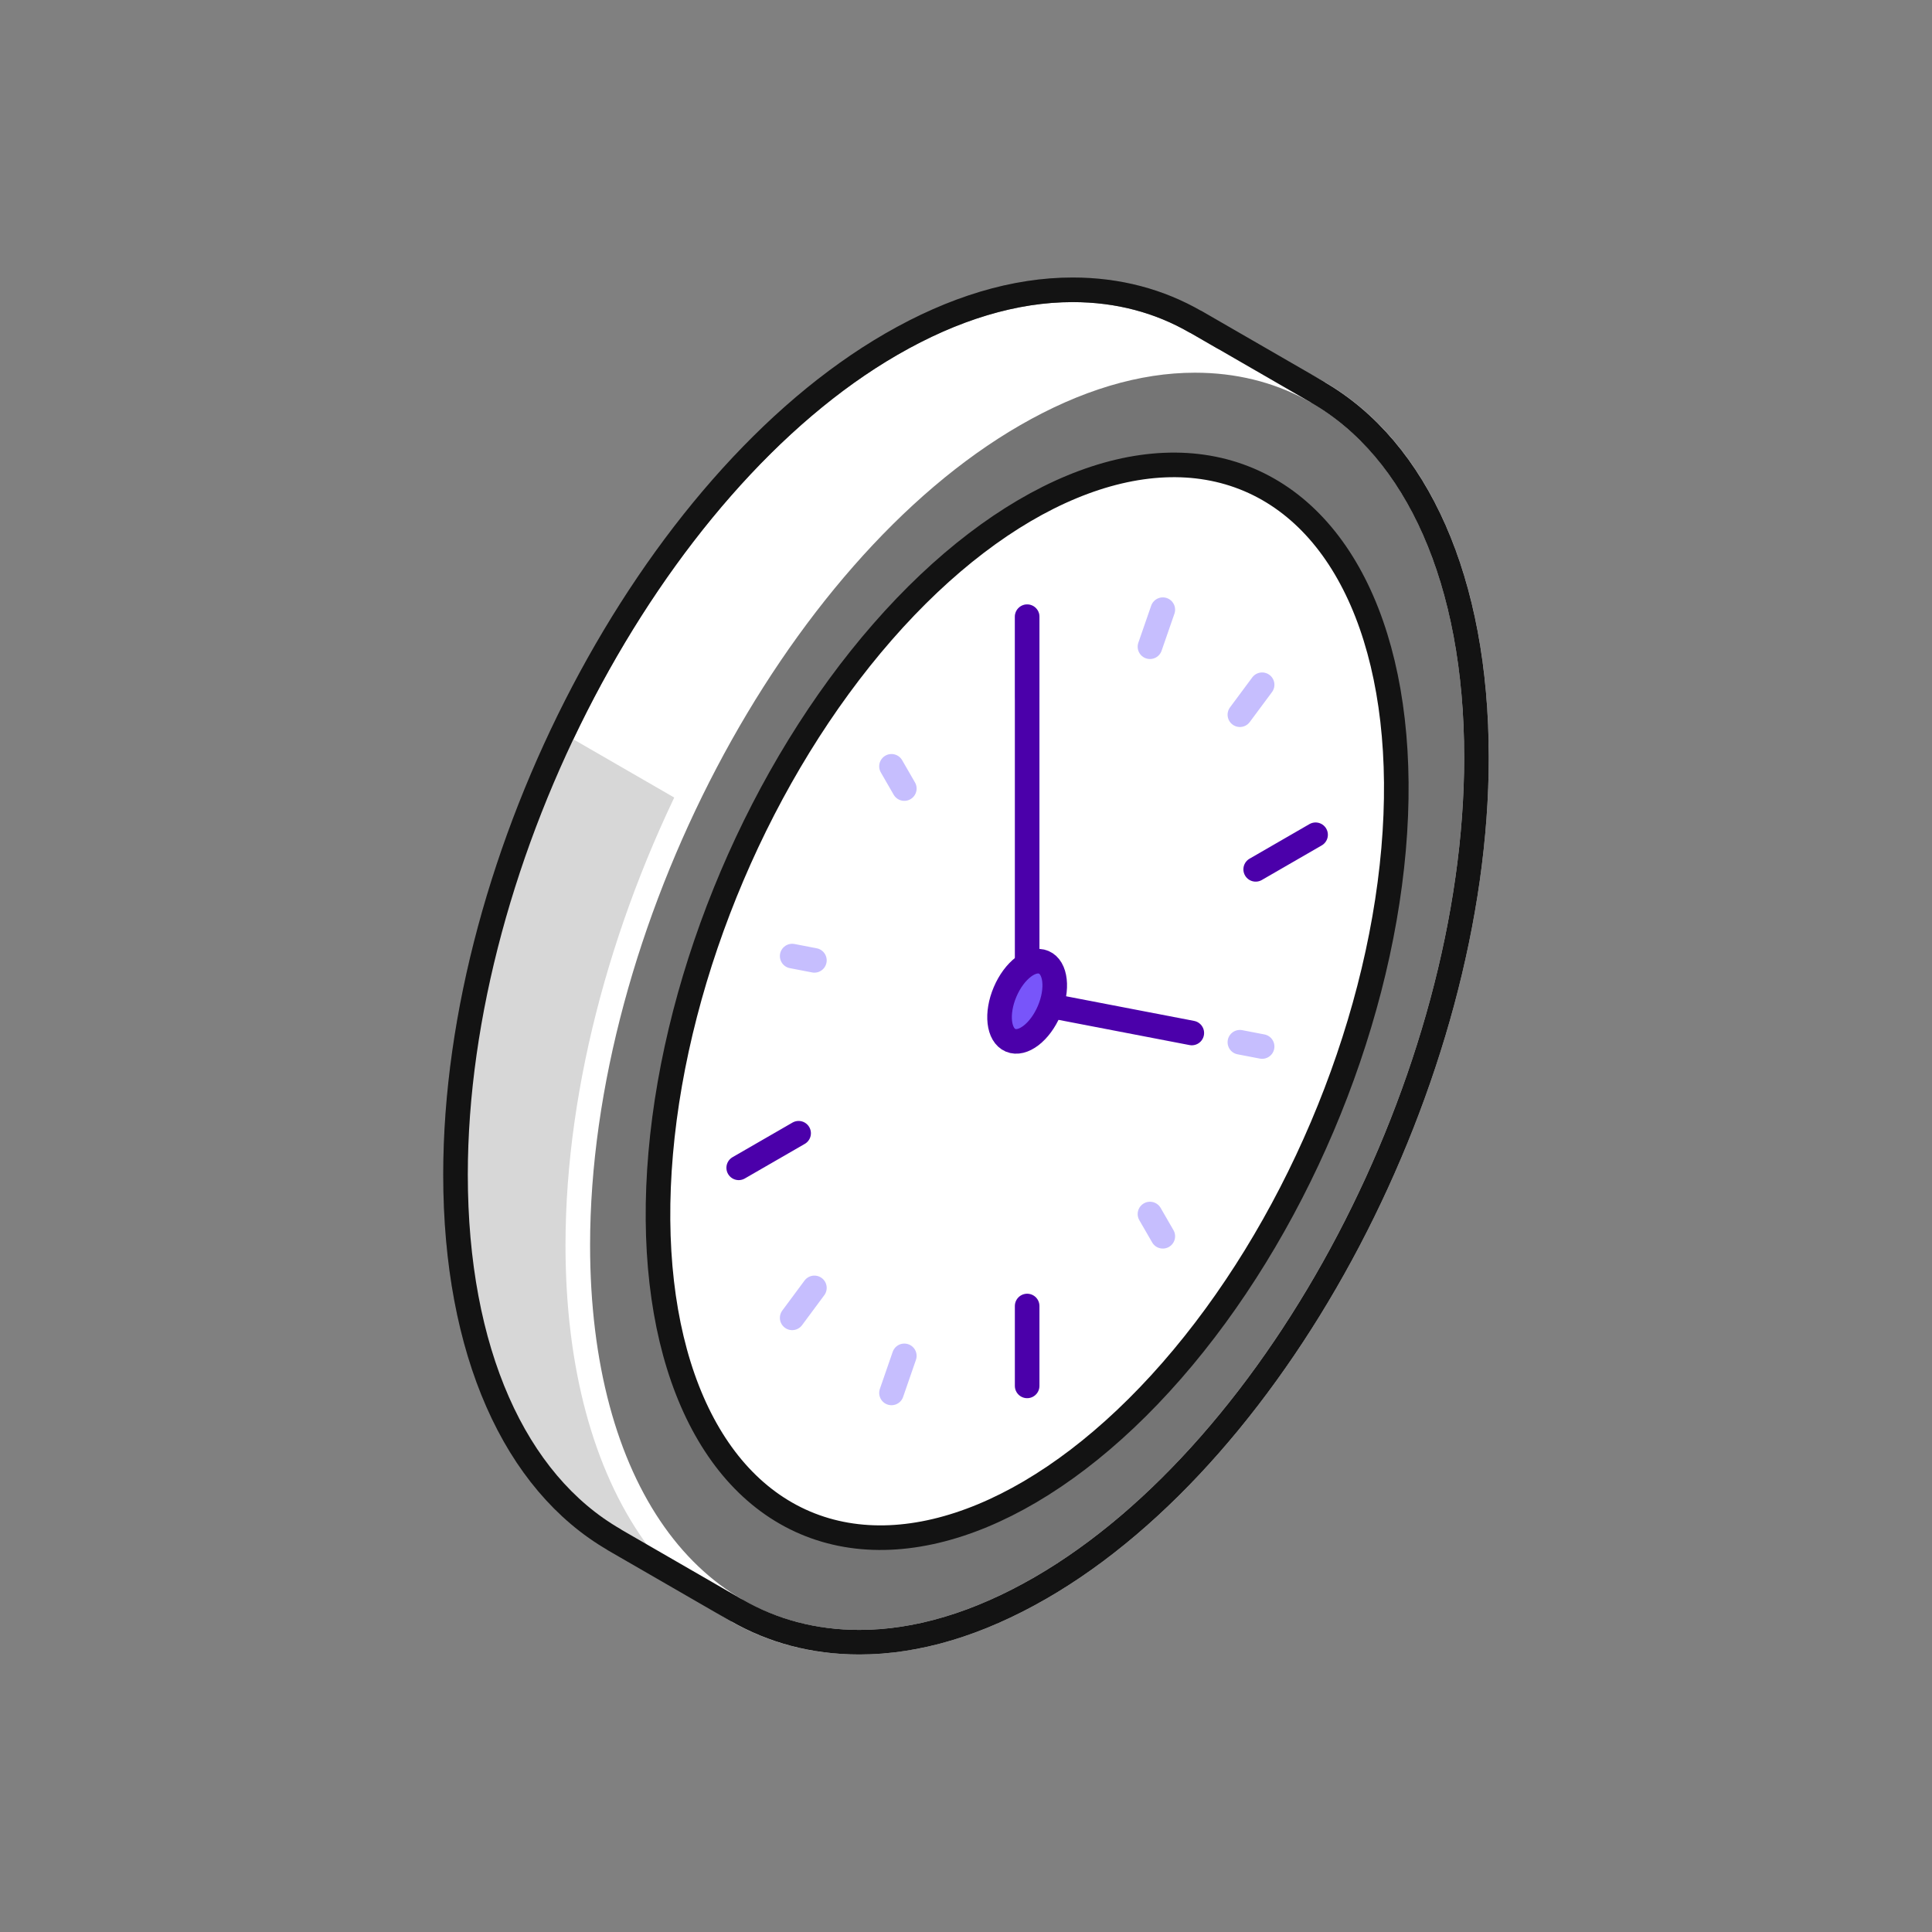 <?xml version="1.0" encoding="UTF-8"?><svg id="Icons" xmlns="http://www.w3.org/2000/svg" viewBox="0 0 126.41 126.41"><rect x="0" y="0" width="126.41" height="126.41" fill="#808080" stroke="none"/><defs><style>.cls-1,.cls-2,.cls-3,.cls-4{fill:none;}.cls-5{fill:#7855fa;}.cls-5,.cls-6,.cls-7,.cls-8,.cls-2,.cls-3,.cls-4{stroke-linecap:round;stroke-linejoin:round;stroke-width:1.609px;}.cls-5,.cls-3{stroke:#4b00aa;}.cls-9{fill:#d7d7d7;}.cls-6{fill:#757575;stroke:#fff;}.cls-7,.cls-8{fill:#fff;}.cls-7,.cls-2{stroke:#131313;}.cls-8{stroke:#757575;}.cls-4{stroke:#c6befe;}</style></defs><path class="cls-8" d="m84.811,27.976l1.416-2.308-8.001-4.619-.003.007c-2.359-1.362-5.058-2.094-8.042-2.094-3.781,0-7.769,1.195-11.852,3.552-15.728,9.08-28.525,33.459-28.525,54.344,0,11.57,3.893,20.132,10.382,23.878l-.004.006,8.001,4.619.914-2.566c3.522-.168,7.211-1.34,10.983-3.518,15.728-9.081,28.523-33.459,28.523-54.344,0-6.821-1.354-12.596-3.793-16.957Z"/><path class="cls-9" d="m81.589,73.819l-44.768-25.847c-4.364,9.175-7.016,19.39-7.016,28.886,0,11.57,3.893,20.132,10.382,23.878l-.004.006,8.001,4.619.914-2.566c3.522-.168,7.211-1.34,10.983-3.518,8.576-4.952,16.275-14.456,21.508-25.458Z"/><path class="cls-6" d="m56.23,107.448c-11.193,0-18.425-10.194-18.425-25.971,0-20.885,12.796-45.264,28.525-54.344,4.083-2.357,8.071-3.552,11.852-3.552,11.191,0,18.423,10.194,18.423,25.971,0,20.885-12.796,45.263-28.523,54.344-4.083,2.357-8.071,3.552-11.852,3.552Z"/><path class="cls-2" d="m86.223,25.674l.004-.006-8.001-4.619-.003.007c-2.359-1.362-5.058-2.094-8.042-2.094-3.781,0-7.769,1.195-11.852,3.552-15.728,9.08-28.525,33.459-28.525,54.344,0,11.57,3.893,20.132,10.382,23.878l-.004.006,8.001,4.619.003-.007c2.359,1.362,5.059,2.094,8.044,2.094,3.781,0,7.769-1.195,11.852-3.552,15.728-9.081,28.523-33.459,28.523-54.344,0-11.571-3.893-20.132-10.382-23.878Z"/><ellipse class="cls-7" cx="67.206" cy="65.514" rx="37.081" ry="20.978" transform="translate(-19.392 101.702) rotate(-66.949)"/><line class="cls-4" x1="67.206" y1="40.351" x2="67.206" y2="45.577"/><line class="cls-3" x1="67.206" y1="40.351" x2="67.206" y2="65.514"/><line class="cls-3" x1="48.333" y1="76.41" x2="52.253" y2="74.148"/><line class="cls-3" x1="67.206" y1="90.678" x2="67.206" y2="85.452"/><line class="cls-3" x1="86.078" y1="54.618" x2="82.159" y2="56.881"/><line class="cls-4" x1="82.58" y1="44.803" x2="81.125" y2="46.763"/><line class="cls-4" x1="76.082" y1="39.891" x2="75.242" y2="42.315"/><line class="cls-4" x1="58.33" y1="50.14" x2="59.169" y2="51.595"/><line class="cls-4" x1="51.832" y1="62.556" x2="53.286" y2="62.836"/><line class="cls-4" x1="51.832" y1="86.226" x2="53.286" y2="84.266"/><line class="cls-4" x1="58.33" y1="91.138" x2="59.169" y2="88.714"/><line class="cls-4" x1="76.082" y1="80.889" x2="75.242" y2="79.434"/><line class="cls-4" x1="82.58" y1="68.473" x2="81.125" y2="68.193"/><line class="cls-3" x1="77.979" y1="67.588" x2="66.84" y2="65.444"/><ellipse class="cls-5" cx="67.206" cy="65.514" rx="2.772" ry="1.568" transform="translate(-19.392 101.702) rotate(-66.949)"/><rect class="cls-1" x="14.94" y="14.94" width="96.531" height="96.531"/></svg>